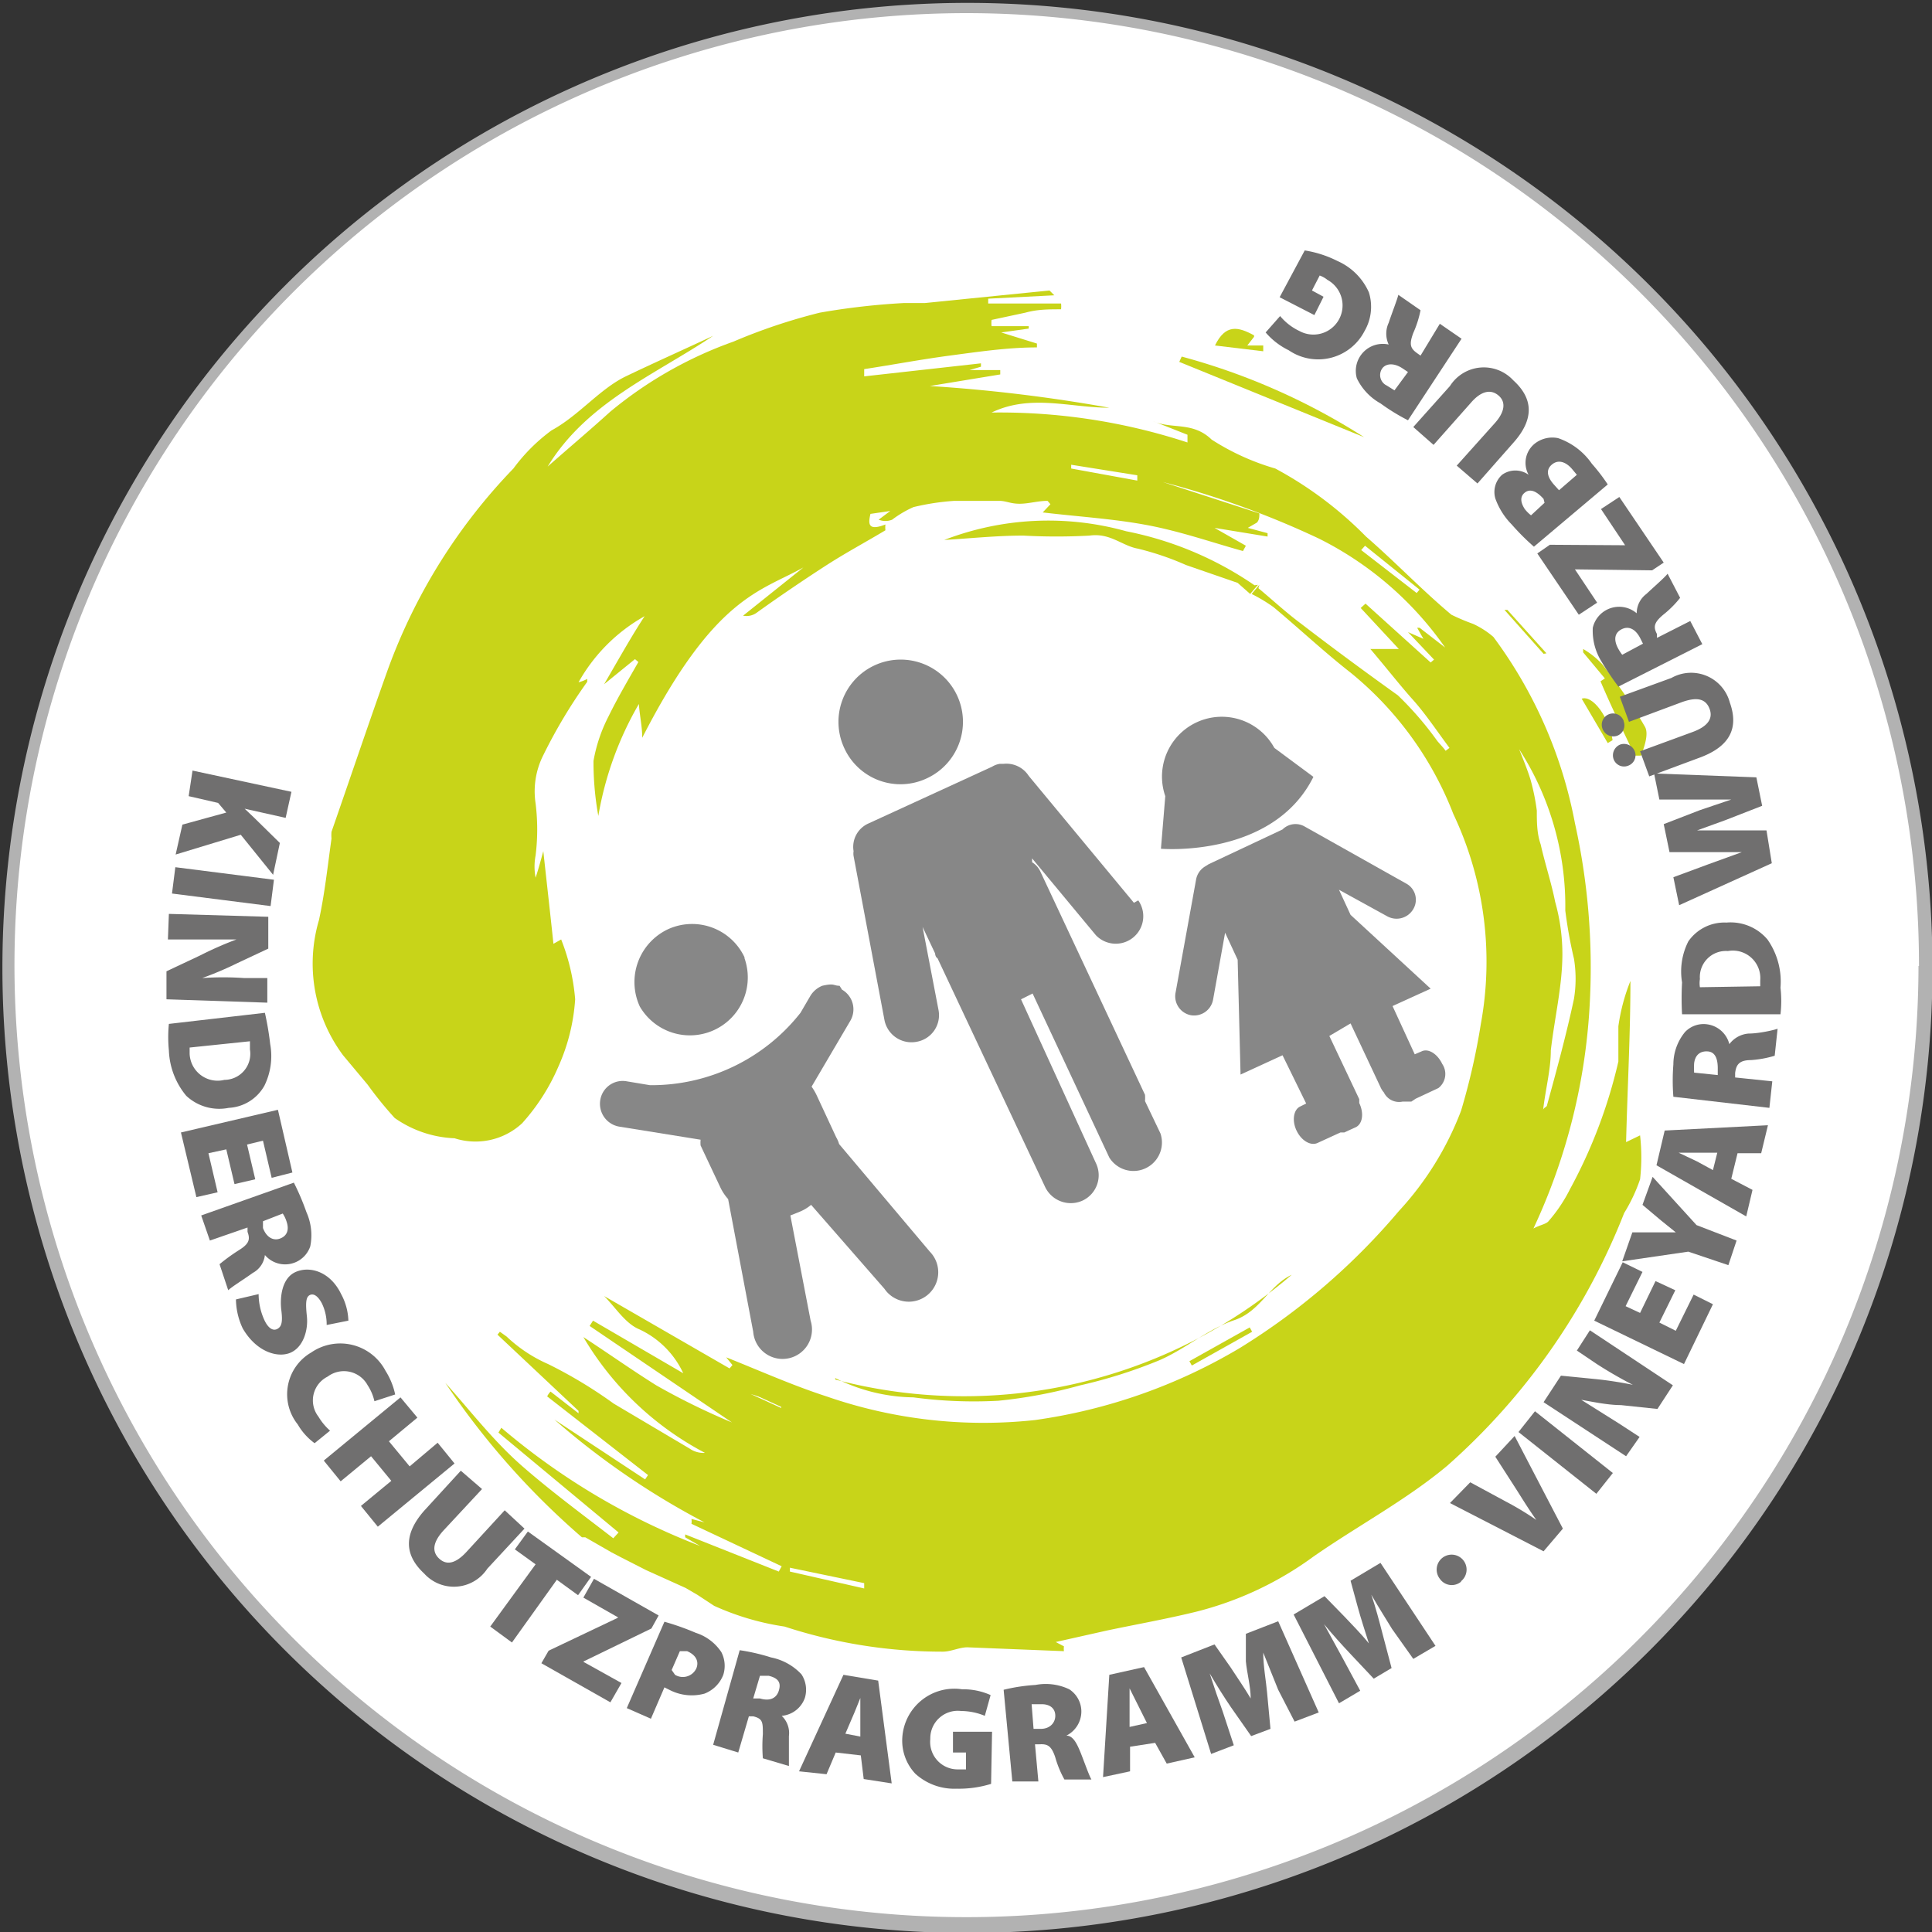 <svg xmlns="http://www.w3.org/2000/svg" xmlns:xlink="http://www.w3.org/1999/xlink" viewBox="0 0 40.04 40.04"><rect x="0" y="0" width="40.04" height="40.04" fill="#333333" stroke="none"/><defs><style>.cls-1{fill:none;}.cls-2{clip-path:url(#clip-path);}.cls-3{fill:#fff;}.cls-4{fill:#b2b2b2;}.cls-5{fill:#c8d419;}.cls-6{fill:#878787;}.cls-7{fill:#706f6f;}</style><clipPath id="clip-path" transform="translate(-2.01 -2.29)"><rect class="cls-1" width="48.35" height="48.61"/></clipPath></defs><g id="Ebene_2" data-name="Ebene 2"><g id="Ebene_1-2" data-name="Ebene 1"><g class="cls-2"><path class="cls-3" d="M41.91,22.31A19.88,19.88,0,1,1,22,2.43,19.88,19.88,0,0,1,41.91,22.31" transform="translate(-2.01 -2.29)"/><path class="cls-4" d="M41.91,22.31h-.14A19.73,19.73,0,1,1,36,8.35a19.71,19.71,0,0,1,5.78,14h.28a20,20,0,1,0-20,20,20,20,0,0,0,20-20Z" transform="translate(-2.01 -2.29)"/><path class="cls-5" d="M24.21,11.87V12l1.37.25s0-.07,0-.11l-1.38-.22M18.38,34.78l0,.08,1.54.35,0-.11-1.54-.32M30.3,13.6l-.08.09,1.15.89.06-.07L30.3,13.6M17,31l0-.08,1.2.55,0-.09L17,31M33.44,17.68c.1.26.21.51.29.77a4.53,4.53,0,0,1,.13.64c0,.23,0,.47.08.7.09.4.22.79.3,1.19a4,4,0,0,1,.15,1.08c0,.66-.16,1.31-.24,2,0,.4-.11.8-.16,1.24,0-.05.08-.07.08-.1.2-.73.4-1.46.56-2.21a2.57,2.57,0,0,0,0-.83,9.43,9.43,0,0,1-.18-1,6,6,0,0,0-1-3.41m-5.36-3.27c.3.25.58.51.89.74.65.5,1.33,1,2,1.48a6.83,6.83,0,0,1,.82.95c.06.07.12.13.17.2l.08-.06c-.26-.35-.5-.71-.76-1s-.54-.65-.88-1.05H31l-.79-.85.1-.09,1.35,1.22.07-.06-.54-.57.32.14-.13-.23.05,0,.53.41a7,7,0,0,0-2.62-2.26,18.53,18.53,0,0,0-3.23-1.17l2,.65c0,.07,0,.13-.05.19l-.19.11.41.11v.07l-1.1-.18.65.37-.06.11c-.65-.18-1.3-.41-2-.54s-1.39-.17-2.15-.26l.16-.17-.06-.07c-.2,0-.39.06-.58.06s-.28-.06-.42-.06l-.93,0a5,5,0,0,0-.85.13,2.21,2.21,0,0,0-.44.26.37.37,0,0,1-.28,0l.24-.18-.41.06c-.05.21-.05.36.31.22a.56.56,0,0,0,0,.12c-.4.24-.81.46-1.2.71s-1,.66-1.47,1a.36.36,0,0,1-.28.06l1.25-1c-.89.5-1.84.6-3.34,3.53,0-.23-.05-.44-.07-.7a6.92,6.92,0,0,0-.84,2.32,6.27,6.27,0,0,1-.1-1.14,3.22,3.22,0,0,1,.31-.92c.19-.39.41-.76.62-1.13l-.07-.06-.64.52,0,0c.28-.48.57-1,.84-1.41A3.57,3.57,0,0,0,14,16.43a.75.75,0,0,0,.18-.07v.06a10.72,10.72,0,0,0-.91,1.52,1.66,1.66,0,0,0-.16,1,4.39,4.39,0,0,1,0,1.08,1.22,1.22,0,0,0,0,.46c.06-.18.11-.37.16-.55.07.64.14,1.26.21,1.92l.16-.09A4.32,4.32,0,0,1,13.93,23a4.06,4.06,0,0,1-.35,1.4,4.25,4.25,0,0,1-.75,1.17,1.42,1.42,0,0,1-1.4.31,2.31,2.31,0,0,1-1.24-.42,7.65,7.65,0,0,1-.56-.69l-.51-.61a3.18,3.18,0,0,1-.5-2.8c.12-.55.18-1.12.26-1.69a.89.89,0,0,1,0-.14c.39-1.12.77-2.25,1.17-3.37A11.79,11.79,0,0,1,12.65,12a3.7,3.7,0,0,1,.79-.79c.57-.31,1-.86,1.54-1.12s1.21-.56,1.81-.84c-1.21.81-2.62,1.38-3.43,2.71.43-.38.87-.75,1.3-1.14a8.38,8.38,0,0,1,2.55-1.45A11.8,11.8,0,0,1,19,8.77a14.64,14.64,0,0,1,1.75-.2l.43,0,2.58-.26s0,0,.1.1l-1.37.07v.1H24a.49.49,0,0,1,0,.12c-.25,0-.49,0-.74.07l-.7.15a.57.57,0,0,0,0,.13l.77,0V9.1l-.57.08.74.23v.08c-.6,0-1.21.09-1.81.17s-1.18.19-1.77.28l0,.15,2.42-.27v.07l-.24.07v0h.64s0,.06,0,.09l-1.46.24a32.64,32.64,0,0,1,3.72.45c-.81,0-1.63-.29-2.44.1a12.47,12.47,0,0,1,4.06.62l0-.16-.71-.28c.38.17.82,0,1.21.38a5,5,0,0,0,1.32.6,7.84,7.84,0,0,1,1.88,1.41c.6.52,1.16,1.11,1.77,1.62a4.37,4.37,0,0,0,.45.19,1.78,1.78,0,0,1,.42.27,9.37,9.37,0,0,1,1.69,3.86,13.82,13.82,0,0,1,.31,3.68,12.52,12.52,0,0,1-1.17,4.72c.15-.08.27-.09.32-.16a3.16,3.16,0,0,0,.44-.66,10.42,10.42,0,0,0,1-2.64c0-.24,0-.49,0-.73a4,4,0,0,1,.25-.94c0,1.09-.06,2.18-.09,3.34l.29-.14a4.06,4.06,0,0,1,0,.91,3.42,3.42,0,0,1-.33.7A13.63,13.63,0,0,1,32,32.67c-.85.71-1.85,1.24-2.77,1.88a7,7,0,0,1-2.42,1.14c-.61.15-1.23.26-1.85.39l-1.07.24.17.09a.34.34,0,0,0,0,.1l-2-.08c-.17,0-.34.09-.51.09A10.5,10.5,0,0,1,18.27,36a5.44,5.44,0,0,1-1.46-.43l-.35-.23-.24-.14-.82-.37-.53-.27-.19-.1-.54-.31-.07,0a16,16,0,0,1-2.83-3.2c.53.59,1,1.21,1.61,1.74s1.25,1,1.87,1.48l.11-.12-2.49-2.07.06-.1a14.23,14.23,0,0,0,4.12,2.45l-.31-.18,0-.06,1.94.77.06-.11-1.87-.88a.3.3,0,0,0,0-.1l.27.07a16,16,0,0,1-3.11-2.13l1.88,1.24.06-.09-2.09-1.63a.36.36,0,0,1,.07-.1l.58.45,0-.05-1.68-1.58.05-.06.14.1a3,3,0,0,0,.86.57,9.44,9.44,0,0,1,1.36.82l1.57.93a.5.5,0,0,0,.32.09A6.36,6.36,0,0,1,14.1,30c.52.34,1,.68,1.51,1a14.27,14.27,0,0,0,1.57.77l-2.95-2,.07-.11,1.87,1.09a1.87,1.87,0,0,0-.91-.91c-.29-.12-.49-.45-.73-.69l2.6,1.5.06-.07-.13-.16c.68.27,1.37.58,2.08.81a9.92,9.92,0,0,0,4.32.49,11.38,11.38,0,0,0,4.24-1.49A13.77,13.77,0,0,0,31,27.39a6.42,6.42,0,0,0,1.29-2.08,13.79,13.79,0,0,0,.41-1.8,7.15,7.15,0,0,0-.57-4.35A7.06,7.06,0,0,0,30,16.23c-.55-.43-1.06-.91-1.6-1.36a3.35,3.35,0,0,0-.45-.27l.16-.19" transform="translate(-2.01 -2.29)"/><path class="cls-5" d="M28.08,14.41l-.16.19-.26-.23L26.59,14a5.89,5.89,0,0,0-1-.34c-.33-.06-.57-.33-1-.27a12.49,12.49,0,0,1-1.37,0c-.56,0-1.12.06-1.64.09a6,6,0,0,1,3.77-.18,7.12,7.12,0,0,1,2.66,1.12" transform="translate(-2.01 -2.29)"/><path class="cls-5" d="M19.32,30.88a10.43,10.43,0,0,0,9.46-2.17c-.47.22-.65.76-1.19.94s-1,.59-1.55.83A10.19,10.19,0,0,1,24.4,31a10,10,0,0,1-1.7.32,9.43,9.43,0,0,1-1.76-.07,3.69,3.69,0,0,1-1.62-.4" transform="translate(-2.01 -2.29)"/><path class="cls-5" d="M35.27,16.35l-.45-.54,0-.07a1.72,1.72,0,0,1,.39.31,10.31,10.31,0,0,1,.89,1.3c.08.14,0,.39-.08.6h-.13c-.24-.51-.48-1-.71-1.54Z" transform="translate(-2.01 -2.29)"/><path class="cls-5" d="M26.5,9.68a13.55,13.55,0,0,1,3.78,1.67L26.45,9.79l.05-.11" transform="translate(-2.01 -2.29)"/><path class="cls-5" d="M28,9.27l-.14.18.33,0s0,.08,0,.12l-1-.12c.22-.45.48-.39.81-.21" transform="translate(-2.01 -2.29)"/><path class="cls-5" d="M35.33,17.69l-.54-.92c.23-.08.57.39.64.86l-.1.06" transform="translate(-2.01 -2.29)"/><path class="cls-5" d="M26.66,30.5l1.25-.7.05.09-1.25.7Z" transform="translate(-2.01 -2.29)"/><path class="cls-5" d="M34,15.84l-.81-.91.06,0,.81.9Z" transform="translate(-2.01 -2.29)"/><path class="cls-5" d="M17,31l1.25.38,0,.09-1.2-.55L17,31" transform="translate(-2.01 -2.29)"/><path class="cls-6" d="M29.05,19.42a.38.38,0,0,0-.46.06l-1.53.72-.08.05a.4.4,0,0,0-.18.26l-.43,2.37a.4.4,0,0,0,.32.45.4.4,0,0,0,.46-.32l.25-1.39.26.56.06,2.38.87-.4.49,1-.12.06c-.14.06-.18.29-.08.5s.29.32.43.26l.48-.22.08,0L30,25.7l.11-.05c.14-.07.17-.29.07-.5l0-.08-.62-1.31L30,23.5l.62,1.32a.41.41,0,0,0,.07.11.35.35,0,0,0,.39.19l.07,0,.11,0,.09-.06.47-.22a.37.37,0,0,0,.08-.5c-.1-.21-.29-.33-.43-.26l-.14.06-.46-1,.79-.36L30,21.25l-.24-.52,1,.55a.4.4,0,0,0,.54-.15.38.38,0,0,0-.15-.53Z" transform="translate(-2.01 -2.29)"/><path class="cls-6" d="M28.42,17.79a1.24,1.24,0,0,0-2.26,1l-.09,1.09s2.32.2,3.16-1.49Z" transform="translate(-2.01 -2.29)"/><path class="cls-6" d="M17.44,22.15a1.2,1.2,0,0,1-2.17,1,1.21,1.21,0,0,1,.58-1.6,1.2,1.2,0,0,1,1.59.58" transform="translate(-2.01 -2.29)"/><path class="cls-6" d="M19.41,22.72c-.13,0-.1-.06-.36,0a.52.52,0,0,0-.24.2l-.21.36a3.93,3.93,0,0,1-3.12,1.5L15,24.7a.47.47,0,0,0-.55.39.48.48,0,0,0,.4.55l1.68.27h0a.56.56,0,0,0,0,.12l.41.87a1,1,0,0,0,.16.24l.52,2.75a.61.61,0,1,0,1.19-.23l-.42-2.18.2-.08a.88.88,0,0,0,.23-.14L20.34,29a.61.61,0,1,0,.94-.77L19.4,26a.59.59,0,0,0-.06-.14l-.4-.86a1.18,1.18,0,0,0-.11-.19l.8-1.36a.47.47,0,0,0-.17-.65Z" transform="translate(-2.01 -2.29)"/><path class="cls-6" d="M21.22,18.42a1.29,1.29,0,1,0-1.71-.62,1.28,1.28,0,0,0,1.71.62" transform="translate(-2.01 -2.29)"/><path class="cls-6" d="M25.51,21l-2.18-2.63a.55.55,0,0,0-.52-.25h-.08a.44.44,0,0,0-.16.06L20,19.36a.53.53,0,0,0-.3.57.34.34,0,0,0,0,.1l.64,3.4a.57.57,0,0,0,.67.45.56.56,0,0,0,.45-.66l-.33-1.72.26.55s0,.07.05.1l2.23,4.74a.59.59,0,0,0,.78.28.58.58,0,0,0,.27-.78L23.17,23l.24-.12L25,26.28a.59.59,0,0,0,1.06-.5l-.32-.67a.93.93,0,0,0,0-.13l-2.17-4.63a.45.45,0,0,0-.17-.19l0-.08,1.32,1.59a.57.57,0,0,0,.88-.72" transform="translate(-2.01 -2.29)"/><path class="cls-7" d="M8.05,18.7l-.12.54-.85-.19h0l.19.18.54.53-.14.66L7,19.59,5.65,20l.14-.62.91-.25-.17-.2-.61-.14L6,18.26Z" transform="translate(-2.01 -2.29)"/></g><rect class="cls-7" x="6.35" y="19.63" width="0.55" height="2.06" transform="translate(-16.71 22.34) rotate(-82.75)"/><g class="cls-2"><path class="cls-7" d="M5.51,21.23l2.06.06,0,.66-.64.3a7,7,0,0,1-.73.31h0a6.17,6.17,0,0,1,.87,0h.48v.51L5.46,23v-.58l.7-.33a7.37,7.37,0,0,1,.75-.33h0c-.27,0-.59,0-.92,0H5.49Z" transform="translate(-2.01 -2.29)"/><path class="cls-7" d="M5.94,24s0,.08,0,.12a.58.58,0,0,0,.72.55.54.54,0,0,0,.53-.63c0-.09,0-.14,0-.17Zm1.56-.72a6.2,6.2,0,0,1,.11.65,1.39,1.39,0,0,1-.12.86.9.9,0,0,1-.74.46A1,1,0,0,1,5.87,25a1.56,1.56,0,0,1-.36-.94,2.81,2.81,0,0,1,0-.55Z" transform="translate(-2.01 -2.29)"/></g><polygon class="cls-7" points="4.86 24.54 4.69 23.82 4.32 23.9 4.51 24.71 4.07 24.81 3.75 23.47 5.76 23 6.06 24.3 5.63 24.41 5.45 23.64 5.12 23.72 5.29 24.44 4.86 24.54"/><g class="cls-2"><path class="cls-7" d="M7.46,27.6l0,.14c.07.19.21.27.35.22s.2-.17.14-.35a.66.66,0,0,0-.08-.17Zm.64-.8a5,5,0,0,1,.26.61,1.17,1.17,0,0,1,.08.71.55.55,0,0,1-.94.18h0a.48.48,0,0,1-.25.37c-.18.13-.44.29-.51.36l-.18-.54a3.94,3.94,0,0,1,.4-.29c.21-.13.24-.22.18-.38l0-.09L6.36,28l-.18-.52Z" transform="translate(-2.01 -2.29)"/><path class="cls-7" d="M7.37,29.11a1.3,1.3,0,0,0,.12.54c.08.17.18.23.27.18s.11-.15.08-.39,0-.66.3-.79.72,0,.94.46a1.23,1.23,0,0,1,.15.55l-.45.09a1,1,0,0,0-.1-.45c-.08-.15-.17-.21-.25-.17s-.09.16-.06.44-.07.63-.33.75-.71,0-1-.5a1.45,1.45,0,0,1-.14-.6Z" transform="translate(-2.01 -2.29)"/><path class="cls-7" d="M8.53,32.2a1.27,1.27,0,0,1-.35-.39,1,1,0,0,1,.28-1.49A1.06,1.06,0,0,1,10,30.7a1.5,1.5,0,0,1,.2.49l-.43.14A1,1,0,0,0,9.63,31a.56.56,0,0,0-.83-.18.55.55,0,0,0-.19.83,1.23,1.23,0,0,0,.24.29Z" transform="translate(-2.01 -2.29)"/></g><polygon class="cls-7" points="8.65 29.38 8.06 29.87 8.49 30.39 9.07 29.9 9.42 30.33 7.83 31.64 7.48 31.21 8.11 30.69 7.69 30.18 7.06 30.7 6.71 30.27 8.3 28.96 8.65 29.38"/><g class="cls-2"><path class="cls-7" d="M12,33.15l-.8.86c-.21.23-.25.43-.09.58s.35.1.57-.14l.79-.86.41.38-.77.83a.83.83,0,0,1-1.31.1c-.42-.39-.42-.82,0-1.3l.76-.83Z" transform="translate(-2.01 -2.29)"/></g><polygon class="cls-7" points="11.1 32.42 10.67 32.11 10.94 31.74 12.25 32.68 11.98 33.06 11.54 32.74 10.61 34.04 10.16 33.71 11.1 32.42"/><polygon class="cls-7" points="11.37 34.21 12.8 33.53 12.81 33.52 12.09 33.11 12.31 32.72 13.65 33.48 13.5 33.75 12.1 34.43 12.09 34.44 12.88 34.88 12.65 35.28 11.22 34.47 11.37 34.21"/><g class="cls-2"><path class="cls-7" d="M15.93,36.9,16,37a.31.31,0,0,0,.44-.13c.06-.14,0-.28-.19-.36l-.15,0Zm-.15-1a5.36,5.36,0,0,1,.65.23,1,1,0,0,1,.53.4A.62.62,0,0,1,17,37a.68.68,0,0,1-.39.39,1,1,0,0,1-.71-.07l-.12-.06-.28.65-.5-.22Z" transform="translate(-2.01 -2.29)"/><path class="cls-7" d="M17.62,37.49l.14,0c.2.06.34,0,.39-.16s0-.26-.21-.31l-.18,0Zm-.28-1a4.07,4.07,0,0,1,.65.15,1.17,1.17,0,0,1,.63.35.58.58,0,0,1,.07.49.56.56,0,0,1-.48.37v0a.49.49,0,0,1,.15.42c0,.22,0,.53,0,.62l-.54-.16a3.23,3.23,0,0,1,0-.5c0-.25,0-.32-.2-.37l-.09,0-.22.75-.52-.16Z" transform="translate(-2.01 -2.29)"/><path class="cls-7" d="M19.84,38.28l0-.38c0-.12,0-.29,0-.42h0c-.05.12-.11.28-.16.39l-.15.35Zm-.51.33-.19.45L18.57,39,19.49,37l.72.12.28,2.13-.58-.09-.06-.49Z" transform="translate(-2.01 -2.29)"/><path class="cls-7" d="M22.55,39.26a2.24,2.24,0,0,1-.71.1,1.2,1.2,0,0,1-.86-.31,1,1,0,0,1-.27-.75,1.08,1.08,0,0,1,1.24-1,1.38,1.38,0,0,1,.59.12l-.12.43a1.3,1.3,0,0,0-.49-.1.57.57,0,0,0-.64.58.57.57,0,0,0,.57.63l.17,0v-.35h-.27v-.43l.81,0Z" transform="translate(-2.01 -2.29)"/><path class="cls-7" d="M23.43,38.12h.15c.2,0,.31-.14.3-.29s-.13-.23-.31-.22l-.18,0Zm-.62-.81a3.72,3.72,0,0,1,.66-.1,1.13,1.13,0,0,1,.7.09.55.55,0,0,1,.25.43.56.56,0,0,1-.31.53h0c.14,0,.22.17.29.34s.18.49.23.57l-.56,0a2.14,2.14,0,0,1-.19-.46c-.08-.24-.16-.28-.33-.27h-.09l.07.77-.54,0Z" transform="translate(-2.01 -2.29)"/><path class="cls-7" d="M25.78,38l-.17-.34-.19-.38h0c0,.13,0,.3,0,.42v.38Zm-.35.49V39l-.56.12L25,37l.72-.16,1.05,1.87-.58.13-.24-.43Z" transform="translate(-2.01 -2.29)"/><path class="cls-7" d="M28.5,37.31l-.31-.77h0c0,.28.06.6.08.83l.07.75-.4.15-.42-.6c-.13-.19-.3-.46-.44-.7h0c.09.28.19.57.27.79l.23.7-.47.18-.62-2,.69-.27.33.47c.13.2.29.43.42.65h0c0-.25-.08-.54-.1-.77l0-.57.67-.26.84,1.89-.5.19Z" transform="translate(-2.01 -2.29)"/><path class="cls-7" d="M30.86,36.05c-.12-.2-.27-.43-.43-.71h0c.09.26.17.57.23.8l.19.72-.37.22L30,36.57c-.16-.17-.37-.4-.55-.62h0l.4.73.35.65-.44.26-.94-1.84.64-.38.4.41c.16.17.36.37.52.57h0c-.08-.25-.17-.53-.23-.75L30,35.05l.62-.37,1.14,1.72-.46.27Z" transform="translate(-2.01 -2.29)"/><path class="cls-7" d="M32.29,35.07a.3.3,0,0,1-.44-.06.31.31,0,1,1,.44.05Z" transform="translate(-2.01 -2.29)"/><path class="cls-7" d="M34,34.44l-1.94-1,.42-.43.74.4a6.2,6.2,0,0,1,.63.38h0c-.15-.21-.28-.42-.4-.61L33,32.48l.4-.43,1,1.92Z" transform="translate(-2.01 -2.29)"/></g><rect class="cls-7" x="34.18" y="31.36" width="0.55" height="2.06" transform="translate(-14.34 36.97) rotate(-51.58)"/><g class="cls-2"><path class="cls-7" d="M35.71,32.47,34,31.35l.36-.55.71.07a7.8,7.8,0,0,1,.78.12h0a8.68,8.68,0,0,1-.76-.44l-.4-.27.27-.42L36.68,31l-.32.49-.76-.08c-.25,0-.55-.06-.82-.11h0l.78.49.43.28Z" transform="translate(-2.01 -2.29)"/></g><polygon class="cls-7" points="34.72 26.74 34.39 27.41 34.73 27.58 35.1 26.83 35.5 27.03 34.9 28.27 33.04 27.37 33.63 26.16 34.04 26.36 33.69 27.07 33.99 27.21 34.31 26.55 34.72 26.74"/><g class="cls-2"><path class="cls-7" d="M37.83,28.51,37,28.23l-1.37.2.21-.6h.9l-.31-.25-.38-.32.21-.58.91,1L38,28Z" transform="translate(-2.01 -2.29)"/><path class="cls-7" d="M37.6,26.18h-.8l.38.18.33.18Zm.29.54.44.23-.13.55-1.86-1.06.17-.72,2.14-.11-.14.58-.49,0Z" transform="translate(-2.01 -2.29)"/><path class="cls-7" d="M37.61,24.57v-.14c0-.21-.06-.34-.21-.35s-.26.07-.28.25a1.77,1.77,0,0,0,0,.19Zm-.92.45a4.22,4.22,0,0,1,0-.67,1.06,1.06,0,0,1,.24-.67.53.53,0,0,1,.47-.16.55.55,0,0,1,.45.41h0a.55.55,0,0,1,.4-.22c.21,0,.52-.07.6-.1l-.06.56a2.23,2.23,0,0,1-.49.09c-.25,0-.31.1-.33.27v.09l.77.08-.06.55Z" transform="translate(-2.01 -2.29)"/><path class="cls-7" d="M38.49,22.73v-.12a.57.57,0,0,0-.67-.61.54.54,0,0,0-.58.58.54.54,0,0,0,0,.17Zm-1.62.58a6,6,0,0,1,0-.66A1.38,1.38,0,0,1,37,21.8a.91.91,0,0,1,.79-.39,1,1,0,0,1,.85.35,1.52,1.52,0,0,1,.27,1,2.45,2.45,0,0,1,0,.55Z" transform="translate(-2.01 -2.29)"/><path class="cls-7" d="M38.73,20.18l-1.92.87-.12-.58.73-.27.69-.25h0l-.73,0-.77,0-.12-.58.75-.29.65-.22h0l-.72,0-.77,0-.11-.54,2.12.08.12.59-.77.3-.58.21h0l.62,0h.82Z" transform="translate(-2.01 -2.29)"/><path class="cls-7" d="M36,17.86l1.09-.4c.3-.11.43-.27.35-.48s-.26-.25-.57-.14l-1.1.41-.19-.52,1.07-.39a.83.83,0,0,1,1.21.51c.19.53,0,.91-.62,1.14l-1.05.39Zm-.11,0a.23.23,0,0,1-.14.3.23.23,0,0,1-.3-.14.24.24,0,0,1,.14-.3.24.24,0,0,1,.3.14Zm-.23-.62a.23.23,0,0,1-.14.3.24.24,0,0,1-.3-.15.23.23,0,0,1,.44-.16Z" transform="translate(-2.01 -2.29)"/><path class="cls-7" d="M36.06,15.63,36,15.51c-.1-.19-.24-.25-.38-.18s-.17.2-.09.37a.93.93,0,0,0,.1.16Zm-.51.89A6.25,6.25,0,0,1,35.2,16a1.21,1.21,0,0,1-.18-.7.56.56,0,0,1,.91-.3h0a.5.5,0,0,1,.2-.4c.16-.15.39-.35.44-.42l.26.5a2.12,2.12,0,0,1-.35.35c-.19.16-.21.25-.13.4l0,.08.69-.35.25.48Z" transform="translate(-2.01 -2.29)"/></g><polygon class="cls-7" points="34.24 11.82 32.65 11.8 32.64 11.8 33.1 12.49 32.72 12.74 31.86 11.47 32.12 11.29 33.67 11.3 33.68 11.3 33.18 10.55 33.56 10.3 34.48 11.66 34.24 11.82"/><g class="cls-2"><path class="cls-7" d="M34.69,12.13l-.1-.12c-.12-.14-.28-.21-.42-.09s-.08.28.06.43l.09.1Zm-.67.58L34,12.63c-.16-.18-.29-.21-.39-.13s-.09.2,0,.34a.76.76,0,0,0,.13.13Zm-.22.91a4.89,4.89,0,0,1-.46-.46,1.47,1.47,0,0,1-.34-.54.48.48,0,0,1,.14-.49.47.47,0,0,1,.55,0h0a.51.51,0,0,1,.12-.64.59.59,0,0,1,.49-.12,1.4,1.4,0,0,1,.7.53,3.86,3.86,0,0,1,.33.43Z" transform="translate(-2.01 -2.29)"/><path class="cls-7" d="M32.2,11.94l.78-.87c.21-.23.25-.44.09-.58s-.36-.1-.57.14l-.78.88-.42-.37.76-.85a.83.83,0,0,1,1.31-.12c.42.38.44.81,0,1.3l-.74.84Z" transform="translate(-2.01 -2.29)"/><path class="cls-7" d="M31.19,10l-.12-.08c-.17-.11-.33-.1-.41,0a.24.24,0,0,0,.09.36l.16.1Zm0,1a4.22,4.22,0,0,1-.57-.35,1.18,1.18,0,0,1-.49-.52.56.56,0,0,1,.66-.7h0a.53.53,0,0,1,0-.45c.07-.21.18-.49.2-.58l.46.32a2.19,2.19,0,0,1-.15.47c-.09.24-.06.32.08.42l.07.05L31.85,9l.45.31Z" transform="translate(-2.01 -2.29)"/><path class="cls-7" d="M29.05,7.48a2.3,2.3,0,0,1,.68.22,1.27,1.27,0,0,1,.65.65,1,1,0,0,1-.09.8,1.08,1.08,0,0,1-1.57.4,1.49,1.49,0,0,1-.48-.37l.3-.34a1.17,1.17,0,0,0,.4.31.6.6,0,0,0,.58-1.06A.54.54,0,0,0,29.36,8l-.16.31.24.13-.19.38-.72-.37Z" transform="translate(-2.01 -2.29)"/></g></g></g></svg>